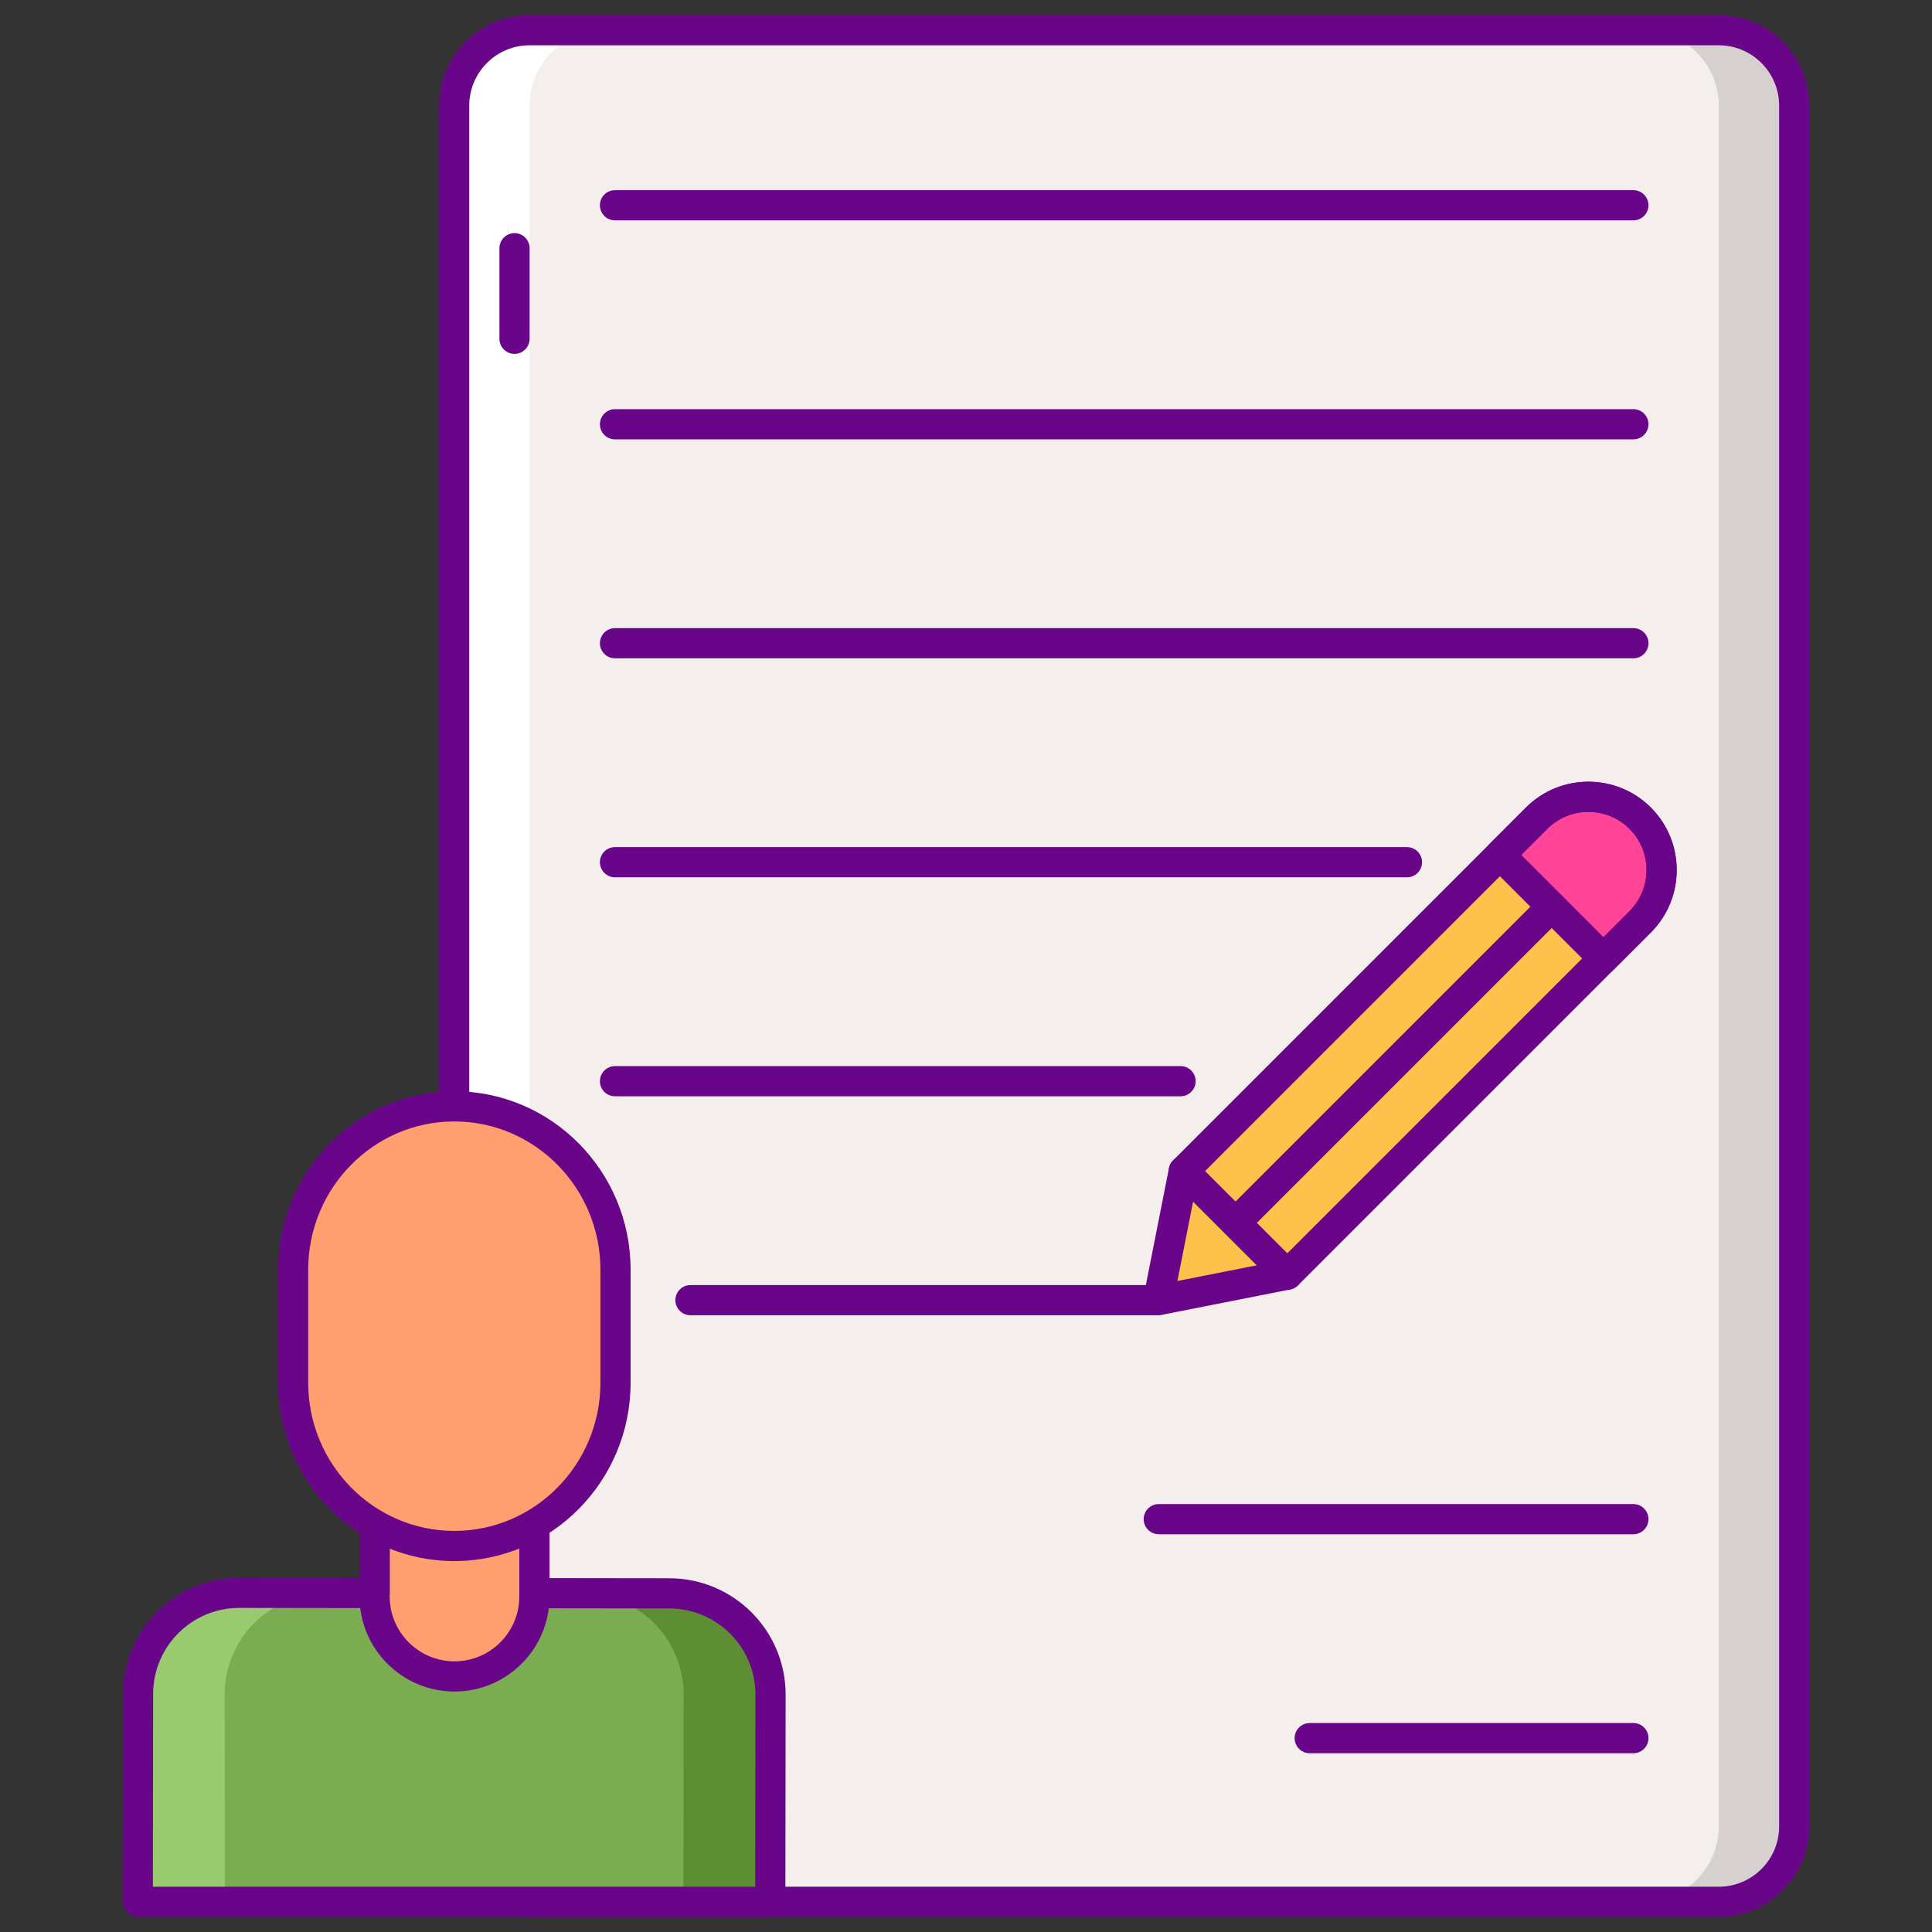 <svg id="Layer_1" enable-background="new 0 0 256 256" height="512" viewBox="0 0 256 256" width="512" xmlns="http://www.w3.org/2000/svg"><rect x="0" y="0" width="256" height="256" fill="#333333" stroke="none"/><path d="m227.745 252h-157.568c-5.523 0-10-4.477-10-10v-228c0-5.523 4.477-10 10-10h157.569c5.523 0 10 4.477 10 10v228c-.001 5.523-4.478 10-10.001 10z" fill="#f4efed"/><path d="m227.745 4h-10c5.523 0 10 4.477 10 10v228c0 5.523-4.477 10-10 10h10c5.523 0 10-4.477 10-10v-228c0-5.523-4.477-10-10-10z" fill="#d6d1cf"/><path d="m70.177 252h10c-5.523 0-10-4.477-10-10v-228c0-5.523 4.477-10 10-10h-10c-5.523 0-10 4.477-10 10v228c0 5.523 4.477 10 10 10z" fill="#fff"/><path d="m170.58 168.898-17.106 3.381 3.381-17.106 46.754-46.754c3.79-3.79 9.935-3.79 13.725 0 3.79 3.79 3.79 9.935 0 13.725z" fill="#fcc24c"/><path d="m217.334 108.418c-3.79-3.79-9.935-3.79-13.725 0l-4.863 4.863 13.725 13.725 4.863-4.863c3.79-3.789 3.79-9.934 0-13.725z" fill="#ff4397"/><path d="m227.745 254h-157.568c-6.617 0-12-5.383-12-12v-228c0-6.617 5.383-12 12-12h157.568c6.617 0 12 5.383 12 12v228c0 6.617-5.383 12-12 12zm-157.568-248c-4.411 0-8 3.589-8 8v228c0 4.411 3.589 8 8 8h157.568c4.411 0 8-3.589 8-8v-228c0-4.411-3.589-8-8-8z" fill="#690589"/><path d="m68.177 46.892c-1.104 0-2-.896-2-2v-12c0-1.104.896-2 2-2s2 .896 2 2v12c0 1.104-.896 2-2 2z" fill="#690589"/><path d="m88.707 211.13-5.632-.009-12.263-.016c.012-.197 0-.392 0-.592v-19.321h-21.175v19.294c0 .2-.011.395 0 .592l-12.289-.016-5.632-.009c-7.406-.009-13.417 5.986-13.426 13.392l-.036 27.555h83.809l.035-27.443c.011-7.406-5.985-13.418-13.391-13.427z" fill="#7bac51"/><path d="m31.647 211.13 5.632-.009 7.315-.009v.016l-1.431.002c-7.406.009-13.402 6.021-13.392 13.426l.035 27.444h-11.516l-.035-27.444c-.01-7.405 5.986-13.417 13.392-13.426z" fill="#99ca6f"/><path d="m88.707 211.13-5.632-.009-7.315-.009v.016l1.431.002c7.406.009 13.402 6.021 13.392 13.426l-.036 27.444h11.517l.035-27.444c.009-7.405-5.986-13.417-13.392-13.426z" fill="#5d8e33"/><path d="m49.637 191.192h21.174v20.356c0 5.847-4.74 10.587-10.587 10.587-5.847 0-10.587-4.74-10.587-10.587z" fill="#ff9f70"/><path d="m60.225 224.136c-6.941 0-12.587-5.646-12.587-12.588v-20.355c0-1.104.896-2 2-2h21.174c1.104 0 2 .896 2 2v20.355c0 6.941-5.647 12.588-12.587 12.588zm-8.588-30.944v18.355c0 4.735 3.852 8.588 8.587 8.588s8.587-3.853 8.587-8.588v-18.355z" fill="#690589"/><path d="m102.064 254h-83.81c-.531 0-1.04-.211-1.415-.587-.375-.375-.585-.885-.585-1.416l.035-27.554c.011-8.489 6.923-15.39 15.411-15.39h.019l15.918.021v-17.883c0-1.104.896-2 2-2h21.174c1.104 0 2 .896 2 2v17.916l15.898.021c8.497.011 15.4 6.933 15.39 15.43l-.035 27.443c-.002 1.105-.897 1.999-2 1.999zm-81.807-4h79.81l.033-25.446c.008-6.291-5.104-11.416-11.395-11.424l-17.895-.024c-.551-.001-1.077-.229-1.454-.629-.377-.401-.573-.94-.54-1.489.005-.079.001-.156 0-.234l-.003-.239v-17.321h-17.176l-.003 17.53c-.001.082-.004.164 0 .246.03.549-.167 1.086-.545 1.485-.378.398-.903.624-1.452.624-.001 0-.001 0-.002 0l-17.921-.024c-.004 0-.01 0-.014 0-6.284 0-11.401 5.108-11.41 11.396z" fill="#690589"/><path d="m60.198 204.853c-11.797 0-21.36-9.687-21.36-21.638v-14.98c0-11.95 9.563-21.637 21.36-21.637 11.797 0 21.36 9.687 21.36 21.637v14.98c0 11.95-9.563 21.638-21.36 21.638z" fill="#ff9f70"/><g fill="#690589"><path d="m60.198 206.853c-12.881 0-23.36-10.604-23.36-23.638v-14.979c0-13.034 10.479-23.638 23.36-23.638s23.36 10.604 23.36 23.638v14.979c0 13.034-10.479 23.638-23.36 23.638zm0-58.255c-10.675 0-19.36 8.81-19.36 19.638v14.979c0 10.828 8.685 19.638 19.36 19.638s19.36-8.81 19.36-19.638v-14.979c0-10.829-8.684-19.638-19.36-19.638z"/><path d="m170.58 170.897c-.512 0-1.023-.195-1.414-.586l-13.726-13.725c-.781-.781-.781-2.047 0-2.828s2.047-.781 2.828 0l13.726 13.725c.781.781.781 2.047 0 2.828-.39.391-.902.586-1.414.586z"/><path d="m212.472 129.007c-.53 0-1.039-.211-1.414-.586l-13.726-13.726c-.781-.781-.781-2.047 0-2.828l4.863-4.863c4.562-4.564 11.99-4.564 16.553 0 4.563 4.564 4.563 11.99 0 16.554l-4.862 4.863c-.375.375-.884.586-1.414.586zm-10.898-15.726 10.897 10.897 3.448-3.449c3.004-3.004 3.004-7.893 0-10.897s-7.893-3.004-10.896 0z"/><path d="m153.474 174.278c-.525 0-1.035-.207-1.414-.586-.472-.472-.678-1.147-.548-1.802l3.381-17.105c.077-.389.268-.746.548-1.026l46.754-46.755c4.565-4.562 11.99-4.563 16.554 0s4.564 11.99 0 16.554l-46.754 46.754c-.28.28-.638.471-1.026.548l-17.106 3.381c-.131.025-.26.037-.389.037zm5.224-18.121-2.684 13.58 13.581-2.684 46.324-46.324c3.004-3.005 3.004-7.893 0-10.897-3.005-3.005-7.893-3.003-10.897 0zm11.882 12.74h.01z"/><path d="m164.213 163.539c-.512 0-1.023-.195-1.414-.586-.781-.781-.781-2.047 0-2.828l41.396-41.396c.781-.781 2.047-.781 2.828 0s.781 2.047 0 2.828l-41.396 41.396c-.391.391-.902.586-1.414.586z"/><path d="m216.431 29.198h-134.94c-1.104 0-2-.896-2-2s.896-2 2-2h134.939c1.104 0 2 .896 2 2s-.895 2-1.999 2z"/><path d="m216.431 58.215h-134.94c-1.104 0-2-.896-2-2s.896-2 2-2h134.939c1.104 0 2 .896 2 2s-.895 2-1.999 2z"/><path d="m216.431 87.23h-134.94c-1.104 0-2-.896-2-2s.896-2 2-2h134.939c1.104 0 2 .896 2 2s-.895 2-1.999 2z"/><path d="m186.431 116.247h-104.94c-1.104 0-2-.896-2-2s.896-2 2-2h104.939c1.104 0 2 .896 2 2s-.895 2-1.999 2z"/><path d="m156.431 145.263h-74.94c-1.104 0-2-.896-2-2s.896-2 2-2h74.939c1.104 0 2 .896 2 2s-.895 2-1.999 2z"/><path d="m152.967 174.278h-61.476c-1.104 0-2-.896-2-2s.896-2 2-2h61.476c1.104 0 2 .896 2 2s-.896 2-2 2z"/><path d="m216.431 203.295h-62.888c-1.104 0-2-.896-2-2s.896-2 2-2h62.888c1.104 0 2 .896 2 2s-.896 2-2 2z"/><path d="m216.431 232.311h-42.888c-1.104 0-2-.896-2-2s.896-2 2-2h42.888c1.104 0 2 .896 2 2s-.896 2-2 2z"/></g></svg>